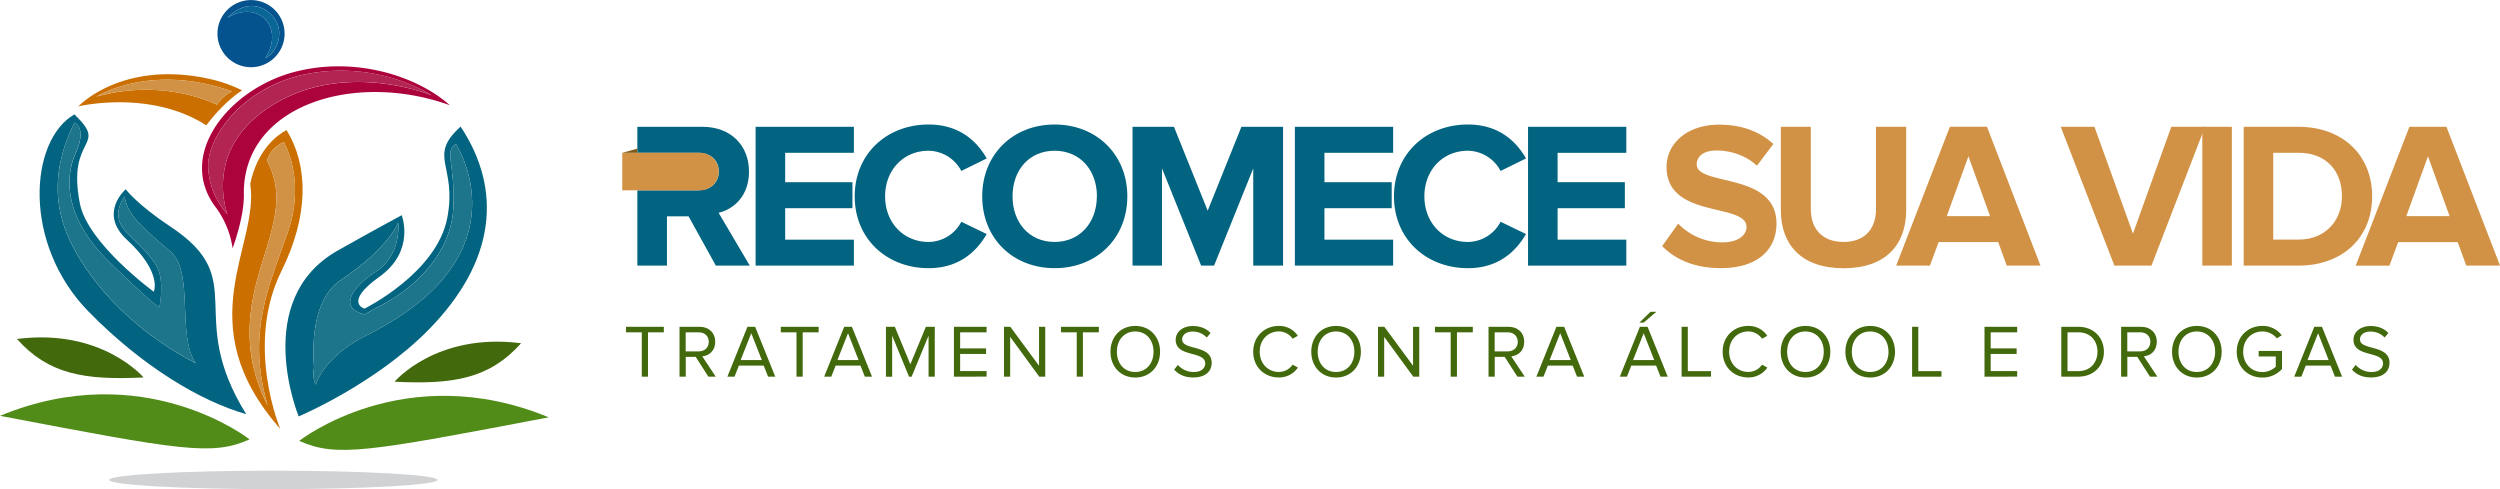 <svg xmlns="http://www.w3.org/2000/svg" viewBox="0 0 1712.98 335.15"><defs><style>.cls-1{fill:#026480;}.cls-2{fill:#d29245;}.cls-3{fill:#7f5a19;}.cls-4{fill:#42690c;}.cls-5{fill:#04528e;}.cls-6{fill:#ca6f00;}.cls-7{fill:#ad033c;}.cls-8{fill:#528c18;}.cls-9{fill:#d0d2d3;}.cls-10{fill:#b22452;}.cls-11{fill:#0b6698;}.cls-12{fill:#1d758b;}</style></defs><g id="Camada_2" data-name="Camada 2"><g id="Layer_1" data-name="Layer 1"><path class="cls-1" d="M490.49,182,471.8,148.23H457V182H436.7V86.88h44.51c19.84,0,32,13,32,30.68,0,16.83-10.56,25.82-20.83,28.24L513.74,182Zm2-64.48c0-8-6.13-12.84-14.26-12.84H436.7V130.4h41.52C486.35,130.4,492.48,125.55,492.48,117.56Z"/><path class="cls-2" d="M426.36,104.72h53.3a12.82,12.82,0,0,1,12.82,12.82v0a12.86,12.86,0,0,1-12.86,12.86H426.36a0,0,0,0,1,0,0V104.72A0,0,0,0,1,426.36,104.72Z"/><path class="cls-1" d="M517.73,182V86.88h67.34v17.84H538v20.11h46.09v17.84H538v21.54h47.08V182Z"/><path class="cls-1" d="M585.64,134.53c0-29.24,22.12-49.22,50.65-49.22,21,0,33.1,11.42,39.8,23.26l-17.4,8.56a25.79,25.79,0,0,0-22.4-13.84c-17.26,0-29.82,13.27-29.82,31.24s12.56,31.25,29.82,31.25a25.52,25.52,0,0,0,22.4-13.84l17.4,8.42c-6.84,11.84-18.83,23.39-39.8,23.39C607.76,183.75,585.64,163.78,585.64,134.53Z"/><path class="cls-1" d="M673,134.53c0-28.67,21-49.22,49.65-49.22s49.79,20.55,49.79,49.22-21,49.22-49.79,49.22S673,163.21,673,134.53Zm78.61,0c0-17.83-11.41-31.24-29-31.24s-28.82,13.41-28.82,31.24,11.27,31.25,28.82,31.25S751.56,152.22,751.56,134.53Z"/><path class="cls-1" d="M858.71,182V115.42L831.88,182H823l-26.82-66.62V182H776V86.88h28.39l23.11,57.5,23.11-57.5h28.54V182Z"/><path class="cls-1" d="M887.24,182V86.88h67.34v17.84H907.5v20.11h46.08v17.84H907.5v21.54h47.08V182Z"/><path class="cls-1" d="M955.15,134.53c0-29.24,22.11-49.22,50.64-49.22,21,0,33.1,11.42,39.81,23.26l-17.41,8.56a25.77,25.77,0,0,0-22.4-13.84c-17.26,0-29.81,13.27-29.81,31.24s12.55,31.25,29.81,31.25a25.5,25.5,0,0,0,22.4-13.84l17.41,8.42c-6.85,11.84-18.83,23.39-39.81,23.39C977.26,183.75,955.15,163.78,955.15,134.53Z"/><path class="cls-1" d="M1047,182V86.88h67.34v17.84h-47.08v20.11h46.08v17.84h-46.08v21.54h47.08V182Z"/><path class="cls-2" d="M1138.9,168.63l11-15.41a41.74,41.74,0,0,0,30.25,12.84c11.13,0,16.55-5.13,16.55-10.55,0-16.84-54.79-5.28-54.79-41.09,0-15.84,13.7-29,36.1-29,15.12,0,27.68,4.57,37.09,13.27l-11.27,14.84c-7.7-7.13-18-10.41-27.68-10.41-8.7,0-13.55,3.85-13.55,9.55,0,15.13,54.64,5,54.64,40.52,0,17.41-12.41,30.53-38.09,30.53C1160.87,183.75,1147.74,177.62,1138.9,168.63Z"/><path class="cls-2" d="M1220.22,144.09V86.88h20.54v56.5c0,13.27,7.7,22.4,22.4,22.4s22.26-9.13,22.26-22.4V86.88h20.68V144c0,23.68-14,39.8-42.94,39.8S1220.22,167.49,1220.22,144.09Z"/><path class="cls-2" d="M1375,182l-5.85-16.12h-40.8l-6,16.12h-23.11l36.81-95.16h25.4L1398.12,182Zm-26.25-74.9-14.84,41h29.68Z"/><path class="cls-2" d="M1448.77,182,1412,86.88h23.11l26.39,73.19,26.25-73.19h23.12L1474.16,182Z"/><path class="cls-2" d="M1509,182V86.88h20.26V182Z"/><path class="cls-2" d="M1537.36,182V86.88h37.52c29.82,0,50.5,19,50.5,47.65S1604.7,182,1574.88,182Zm67.34-47.51c0-16.83-10.27-29.81-29.82-29.81h-17.26v59.49h17.26C1593.71,164.21,1604.7,150.66,1604.7,134.53Z"/><path class="cls-2" d="M1689.87,182,1684,165.92h-40.8l-6,16.12h-23.11l36.81-95.16h25.39L1713,182Zm-26.25-74.9-14.84,41h29.67Z"/><polygon class="cls-3" points="436.7 101.82 426.36 104.72 436.7 104.72 436.7 101.82"/><path class="cls-4" d="M439.74,258.08V227.7H428.92v-3.79h25.93v3.79H444v30.38Z"/><path class="cls-4" d="M485.39,258.08l-8.71-13.57h-6.81v13.57h-4.26V223.91h13.74c6.25,0,10.71,4,10.71,10.3,0,6.15-4.21,9.53-8.87,9.94l9.22,13.93Zm.26-23.87c0-3.85-2.77-6.51-6.82-6.51h-9v13.06h9C482.88,240.76,485.65,238.05,485.65,234.21Z"/><path class="cls-4" d="M526.28,258.08l-3-7.58h-17l-3,7.58h-4.87l13.73-34.17h5.28l13.78,34.17Zm-11.53-29.77-7.27,18.4H522Z"/><path class="cls-4" d="M545.76,258.08V227.7H535v-3.79h25.92v3.79H550v30.38Z"/><path class="cls-4" d="M592.59,258.08l-3-7.58h-17l-3,7.58h-4.87l13.73-34.17h5.28l13.78,34.17Zm-11.53-29.77-7.27,18.4h14.5Z"/><path class="cls-4" d="M636.25,258.08V230l-11.63,28.13h-1.74L611.3,230v28.13h-4.25V223.91h6.09l10.61,25.72,10.66-25.72h6.09v34.17Z"/><path class="cls-4" d="M653.63,258.08V223.91H676v3.79H657.88v11h17.78v3.79H657.88v11.78H676v3.79Z"/><path class="cls-4" d="M712.09,258.08l-19.93-27.26v27.26h-4.25V223.91h4.35l19.68,26.69V223.91h4.25v34.17Z"/><path class="cls-4" d="M737.77,258.08V227.7H727v-3.79h25.93v3.79H742v30.38Z"/><path class="cls-4" d="M760.88,241c0-10.09,6.81-17.68,17-17.68s17,7.59,17,17.68-6.87,17.68-17,17.68S760.88,251.12,760.88,241Zm29.51,0c0-8-4.92-13.88-12.55-13.88S765.28,233,765.28,241s4.87,13.89,12.56,13.89S790.39,249,790.39,241Z"/><path class="cls-4" d="M804.54,253.27l2.51-3.23a14.44,14.44,0,0,0,10.76,4.87c6.1,0,8-3.28,8-5.9,0-8.81-20.24-3.94-20.24-16.14,0-5.63,5-9.48,11.74-9.48,5.22,0,9.27,1.75,12.14,4.77l-2.56,3.13a13.07,13.07,0,0,0-9.89-4.1c-4.1,0-7,2.2-7,5.43,0,7.68,20.24,3.28,20.24,16,0,5-3.38,10-12.61,10C811.71,258.7,807.36,256.44,804.54,253.27Z"/><path class="cls-4" d="M858.7,241c0-10.5,7.74-17.68,17.58-17.68a15.28,15.28,0,0,1,13,6.77l-3.59,2a11.51,11.51,0,0,0-9.37-5c-7.48,0-13.17,5.73-13.17,13.88s5.69,13.89,13.17,13.89a11.38,11.38,0,0,0,9.37-5l3.64,2a15.47,15.47,0,0,1-13,6.76C866.44,258.7,858.7,251.53,858.7,241Z"/><path class="cls-4" d="M898.47,241c0-10.09,6.81-17.68,17-17.68s17,7.59,17,17.68-6.87,17.68-17,17.68S898.47,251.12,898.47,241ZM928,241c0-8-4.92-13.88-12.55-13.88S902.87,233,902.87,241s4.87,13.89,12.56,13.89S928,249,928,241Z"/><path class="cls-4" d="M968.36,258.08l-19.93-27.26v27.26h-4.25V223.91h4.35l19.68,26.69V223.91h4.25v34.17Z"/><path class="cls-4" d="M994,258.08V227.7H983.22v-3.79h25.93v3.79H998.29v30.38Z"/><path class="cls-4" d="M1039.69,258.08,1031,244.51h-6.82v13.57h-4.25V223.91h13.73c6.26,0,10.71,4,10.71,10.3,0,6.15-4.2,9.53-8.86,9.94l9.22,13.93Zm.26-23.87c0-3.85-2.77-6.51-6.82-6.51h-9v13.06h9C1037.18,240.76,1040,238.05,1040,234.21Z"/><path class="cls-4" d="M1080.58,258.08l-3-7.58h-17l-3,7.58h-4.86l13.73-34.17h5.28l13.78,34.17Zm-11.53-29.77-7.27,18.4h14.5Z"/><path class="cls-4" d="M1137.77,258.08l-3-7.58h-17l-3,7.58h-4.87l13.74-34.17h5.27l13.79,34.17Zm-11.53-29.77-7.28,18.4h14.5Zm0-7.27h-2.92l7.58-7.38h4Z"/><path class="cls-4" d="M1152.22,258.08V223.91h4.25v30.38h15.89v3.79Z"/><path class="cls-4" d="M1180.35,241c0-10.5,7.74-17.68,17.58-17.68a15.27,15.27,0,0,1,13,6.77l-3.59,2a11.51,11.51,0,0,0-9.37-5c-7.48,0-13.17,5.73-13.17,13.88s5.69,13.89,13.17,13.89a11.38,11.38,0,0,0,9.37-5l3.64,2a15.47,15.47,0,0,1-13,6.76C1188.09,258.7,1180.35,251.53,1180.35,241Z"/><path class="cls-4" d="M1220.12,241c0-10.09,6.81-17.68,17-17.68s17,7.59,17,17.68-6.87,17.68-17,17.68S1220.12,251.12,1220.12,241Zm29.51,0c0-8-4.92-13.88-12.55-13.88S1224.53,233,1224.53,241s4.86,13.89,12.55,13.89S1249.63,249,1249.63,241Z"/><path class="cls-4" d="M1264.44,241c0-10.09,6.82-17.68,17-17.68s17,7.59,17,17.68-6.86,17.68-17,17.68S1264.44,251.12,1264.44,241Zm29.52,0c0-8-4.92-13.88-12.56-13.88S1268.85,233,1268.85,241s4.87,13.89,12.55,13.89S1294,249,1294,241Z"/><path class="cls-4" d="M1310.15,258.08V223.91h4.25v30.38h15.89v3.79Z"/><path class="cls-4" d="M1359.76,258.08V223.91h22.39v3.79H1364v11h17.78v3.79H1364v11.78h18.14v3.79Z"/><path class="cls-4" d="M1412.38,258.08V223.91h11.69c10.6,0,17.52,7.43,17.52,17.11s-6.92,17.06-17.52,17.06Zm24.8-17.06c0-7.38-4.66-13.32-13.11-13.32h-7.43v26.59h7.43C1432.37,254.29,1437.18,248.35,1437.18,241Z"/><path class="cls-4" d="M1473.16,258.08l-8.72-13.57h-6.81v13.57h-4.25V223.91h13.73c6.25,0,10.71,4,10.71,10.3,0,6.15-4.2,9.53-8.87,9.94l9.23,13.93Zm.25-23.87c0-3.85-2.76-6.51-6.81-6.51h-9v13.06h9C1470.65,240.76,1473.41,238.05,1473.41,234.21Z"/><path class="cls-4" d="M1488.27,241c0-10.09,6.82-17.68,17-17.68s17,7.59,17,17.68-6.86,17.68-17,17.68S1488.27,251.12,1488.27,241Zm29.52,0c0-8-4.92-13.88-12.56-13.88S1492.68,233,1492.68,241s4.87,13.89,12.55,13.89S1517.79,249,1517.79,241Z"/><path class="cls-4" d="M1532.6,241c0-10.61,7.84-17.68,17.57-17.68a16.29,16.29,0,0,1,13.27,6.41l-3.38,2.1a12.59,12.59,0,0,0-9.89-4.71c-7.48,0-13.16,5.73-13.16,13.88s5.68,13.94,13.16,13.94a13.53,13.53,0,0,0,9.18-3.69v-7h-11.74v-3.79h16v12.35a17.83,17.83,0,0,1-13.43,5.89C1540.44,258.75,1532.6,251.63,1532.6,241Z"/><path class="cls-4" d="M1599.88,258.08l-3-7.58h-17l-3,7.58H1572l13.74-34.17H1591l13.79,34.17Zm-11.53-29.77-7.28,18.4h14.5Z"/><path class="cls-4" d="M1611.57,253.27l2.51-3.23a14.44,14.44,0,0,0,10.76,4.87c6.09,0,8-3.28,8-5.9,0-8.81-20.24-3.94-20.24-16.14,0-5.63,5-9.48,11.73-9.48,5.23,0,9.28,1.75,12.15,4.77l-2.56,3.13a13.09,13.09,0,0,0-9.89-4.1c-4.1,0-7,2.2-7,5.43,0,7.68,20.24,3.28,20.24,16,0,5-3.39,10-12.61,10C1618.74,258.7,1614.38,256.44,1611.57,253.27Z"/><path class="cls-1" d="M306.46,149.34c-7.24,37.8-56.73,62.14-56.73,62.14S235.15,207.35,260,189.6s15.24-42.14,15.24-42.14-19.37,10.4-43.76,24.17c-59.84,33.8-26.83,113.68-26.83,113.68s52.27-21.92,89.21-59.57c45.72-46.62,50.61-95.45,21.75-139C292.52,107.53,313.43,113,306.46,149.34Zm5.89-50.6s49.46,74.9-59.57,130.2c-31.49,15.15-36.4,34.61-36.4,34.61s-2.67-4.27-1.22-11.51c-1.19-15-1.2-47,18.14-60,33.57-22.58,39.51-39.52,39.51-39.52s2.68,22-15.15,33.57-25.22,25.19-7.85,29.39c3.21-1.9,6.69-3.82,10.48-5.78,26.13-13.46,49.35-37.9,50.39-68.3S304.23,103.61,312.35,98.74Z"/><path class="cls-1" d="M168.71,283.79c-42.66-68.66,3.66-91.82-52-128.56C94,140.17,86.12,129.7,86.12,129.7s-19,16.33.89,34.63c24.49,22.54,18.35,35.55,18.35,35.55S60.13,166.93,54.74,139.5C45.48,92.35,75,101.41,51,78.38,20.12,96,15.05,167,60.78,213.6,97.71,251.25,137.42,274.85,168.71,283.79ZM51,84s8.93,3.1.82,21.08-6.67,45.23,22.9,74.23,34.51,31.32,34.51,31.32,4.06-18.85-2.32-29S91.5,164.48,85.7,158.1s-6.38-15.08-.29-23.49c1.45,14.5,19.69,27.2,31.9,38.28,15.66,14.21,3.77,57.41,16.82,76-49.59-25.81-75.69-61.47-86.41-84.38S35.54,115.19,51,84Z"/><path class="cls-5" d="M172,46.05a23,23,0,1,0-23-23A23,23,0,0,0,172,46.05Zm10.3-38.89c15.36,9.94,8.32,28.91-.59,32.68C195.36,19.24,177.34-.57,156,12.11,156,12.11,168.23-2,182.29,7.16Z"/><path class="cls-6" d="M141.35,85.89c5-6.62,13.63-16.7,24.5-24a98.85,98.85,0,0,0-23.79-8.14C83.12,41.35,53.71,72.87,53.71,72.87S102.88,61.12,141.35,85.89ZM159,62.62a26,26,0,0,0-10.36,9.17s-35.48-18.73-82.53-5.58C66.12,66.21,102.8,42.69,159,62.62Z"/><path class="cls-6" d="M196.31,89.15c-6.28,3.31-19.75,13-24.87,36.76,6.69,42.59-43.23,95.53,20.63,168,0,0-24.46-57.34.8-108.26C211.7,147.66,211.41,113.53,196.31,89.15ZM183.39,277.83c-23.36-45.44-7.86-83.87-.45-108.61,6.76-22.6,10.21-40,0-59.15,2.7-9.25,11.47-12.74,11.47-12.74s15.29,25.06,3,61.16S168.52,226.87,183.39,277.83Z"/><path class="cls-7" d="M147.72,141.89a61.92,61.92,0,0,1,11.65,28.21s8.36-22,7.7-38c0-60.09,75.77-83.62,141.15-60-21.87-19.58-64.38-33.88-106.56-22.78C156.66,61.09,120.75,106.17,147.72,141.89ZM214.16,50c47.4-7.65,81.56,15.31,81.56,15.31s-64.48-26.79-116,11.49c-39.62,29.43-23.85,70.07-23.85,70.07a51.22,51.22,0,0,1-13.25-33C142.31,93.82,166.75,57.61,214.16,50Z"/><path class="cls-8" d="M205,302.09c25.64,11.4,46.53,7.6,171-16.14C277.2,245.11,205,302.09,205,302.09Z"/><path class="cls-8" d="M171,301.06S98.77,244.08,0,284.92C124.42,308.66,145.31,312.46,171,301.06Z"/><path class="cls-4" d="M270.33,261.56c40.32,2,65.05-2.09,86.73-26.37C298.89,227.68,270.33,261.56,270.33,261.56Z"/><path class="cls-4" d="M98.36,258.62s-28.57-33.87-86.73-26.36C33.31,256.54,58,260.6,98.36,258.62Z"/><ellipse class="cls-9" cx="187.23" cy="328.83" rx="112.48" ry="6.33"/><path class="cls-10" d="M155.86,146.82s-15.77-40.64,23.85-70.07c51.53-38.28,116-11.49,116-11.49S261.56,42.3,214.16,50s-71.85,43.87-71.55,63.9A51.22,51.22,0,0,0,155.86,146.82Z"/><path class="cls-2" d="M148.65,71.79A26,26,0,0,1,159,62.62c-56.21-19.93-92.89,3.59-92.89,3.59C113.17,53.06,148.65,71.79,148.65,71.79Z"/><path class="cls-2" d="M194.43,97.33s-8.77,3.49-11.47,12.74c10.19,19.11,6.74,36.55,0,59.15-7.41,24.74-22.91,63.17.45,108.61-14.87-51,1.69-83.24,14-119.34S194.43,97.33,194.43,97.33Z"/><path class="cls-11" d="M181.7,39.84c8.91-3.77,16-22.74.59-32.68C168.23-2,156,12.11,156,12.11,177.34-.57,195.36,19.24,181.7,39.84Z"/><path class="cls-12" d="M310.68,141.42c-1,30.4-24.26,54.84-50.39,68.3-3.79,2-7.27,3.88-10.48,5.78-17.37-4.2-9.94-17.83,7.85-29.39s15.15-33.57,15.15-33.57-5.94,16.94-39.51,39.52c-19.34,13-19.33,45-18.14,60-1.45,7.24,1.22,11.51,1.22,11.51s4.91-19.46,36.4-34.61c109-55.3,59.57-130.2,59.57-130.2C304.23,103.61,311.73,111,310.68,141.42Z"/><path class="cls-12" d="M134.13,248.86c-13-18.56-1.16-61.76-16.82-76-12.21-11.08-30.45-23.78-31.9-38.28-6.09,8.41-5.51,17.11.29,23.49s14.79,13.34,21.17,23.49,2.32,29,2.32,29-4.93-2.32-34.51-31.32S43.66,123,51.78,105,51,84,51,84c-15.42,31.23-14,57.61-3.24,80.52S84.54,223.05,134.13,248.86Z"/></g></g></svg>